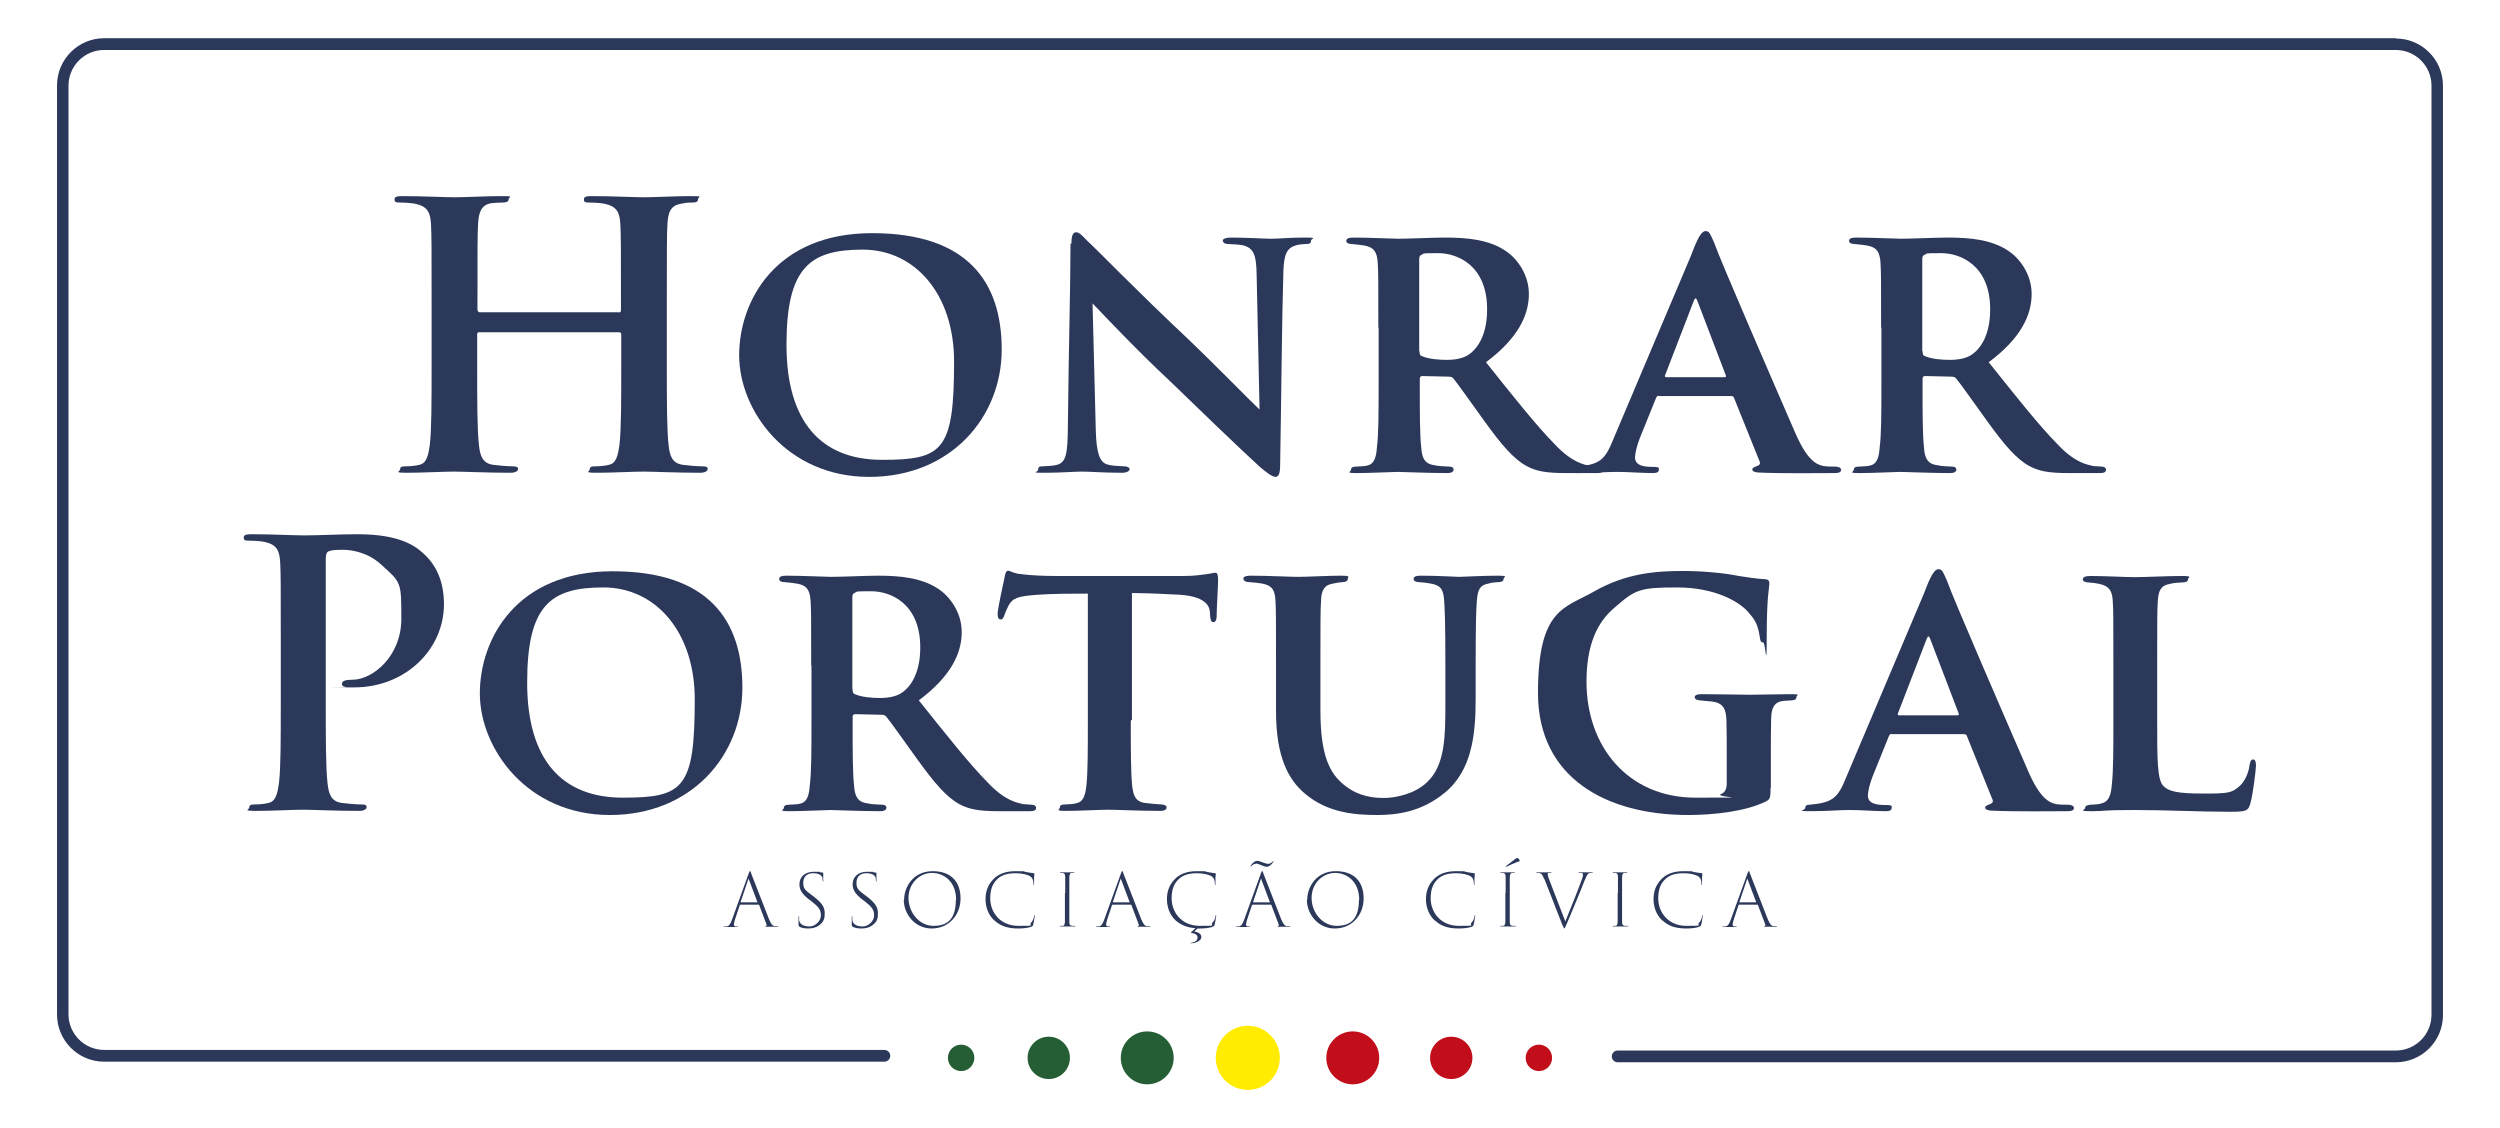 <?xml version="1.0" encoding="UTF-8"?>
<svg xmlns="http://www.w3.org/2000/svg" id="Layer_1" version="1.1" viewBox="0 0 850.3 383.7">
  <defs>
    <style>
      .st0 {
        fill: #255e35;
      }

      .st1 {
        fill: #2b385a;
      }

      .st2 {
        fill: #c10e1a;
      }

      .st3 {
        fill: #ffec00;
      }
    </style>
  </defs>
  <g>
    <g>
      <g>
        <path class="st1" d="M210.5,106.3c.4,0,.7-.2.7-.9v-2.6c0-18.9,0-22.4-.2-26.4-.2-4.2-1.2-6.2-5.4-7.1-1-.2-3.1-.4-4.9-.4s-2.1-.2-2.1-1.1.9-1.1,2.6-1.1c6.7,0,14.6.4,17.9.4s10.8-.4,15.7-.4,2.6.2,2.6,1.1-.7,1.1-2.2,1.1-2.1.1-3.6.4c-3.4.6-4.4,2.7-4.6,7.1-.2,4-.2,7.5-.2,26.4v21.9c0,11.5,0,21.3.6,26.7.4,3.5,1.1,6.2,4.9,6.7,1.7.2,4.5.5,6.4.5s2,.4,2,1-1,1.2-2.5,1.2c-8.1,0-15.9-.4-19.4-.4s-10.7.4-15.6.4-2.6-.4-2.6-1.2.5-1,2-1,3.4-.2,4.5-.5c2.5-.5,3.1-3.2,3.6-6.9.6-5.2.6-15.1.6-26.5v-11c0-.5-.4-.7-.7-.7h-47.6c-.4,0-.7.1-.7.7v11c0,11.5,0,21.3.6,26.7.4,3.5,1.1,6.2,4.9,6.7,1.7.2,4.5.5,6.4.5s2,.4,2,1-1,1.2-2.5,1.2c-8.1,0-15.9-.4-19.4-.4s-10.7.4-15.7.4-2.5-.4-2.5-1.2.5-1,2-1,3.4-.2,4.5-.5c2.5-.5,3.1-3.2,3.6-6.9.6-5.2.6-15.1.6-26.5v-21.9c0-18.9,0-22.4-.2-26.4-.2-4.2-1.2-6.2-5.4-7.1-1-.2-3.1-.4-4.9-.4s-2.1-.2-2.1-1.1.9-1.1,2.6-1.1c6.7,0,14.6.4,17.9.4s10.8-.4,15.7-.4,2.6.2,2.6,1.1-1.1,1.1-2.2,1.1-2.6.1-3.6.2c-3.4.5-4.4,2.9-4.6,7.2-.2,4-.2,7.5-.2,26.4v2.6c0,.6.4.9.7.9h47.6Z"></path>
        <path class="st1" d="M251.4,120.9c0-18.7,12.5-41.6,45.2-41.6s44.1,16.8,44.1,39.6-17.1,43.3-45.1,43.3-44.2-22.5-44.2-41.4ZM324.5,122.9c0-22.5-13-38-31.1-38s-25.9,6.2-25.9,32.4,11.8,39.1,32.5,39.1,24.5-3.1,24.5-33.5Z"></path>
        <path class="st1" d="M364.4,82.9c0-2.4.4-3.9,1.6-3.9s2.1,1.2,4,3.1c2,1.7,16.6,16.8,34.4,33.5,8.1,7.7,22,21.9,24,23.7l-1-46.1c-.1-6.4-1-8.5-4-9.6-1.6-.5-4.1-.5-5.6-.6-1.4,0-1.9-.6-1.9-1.2s1.2-1,2.7-1c5.5,0,11.1.4,13.8.4s5.9-.4,11.1-.4,2.4.2,2.4,1.1-.5,1.1-1.9,1.1c-1.1.1-2,.1-3.1.4-3.2.9-4.2,3-4.4,9-.5,15.9-.7,43.7-1.1,65.9,0,2.9-.6,3.9-1.6,3.9s-3-1.4-5.4-3.5c-7-6.4-20.3-19.2-30.6-29.2-11-10.2-23.2-23.2-26.2-26.3l1.1,43.2c.2,8.1,1.5,10.7,3.7,11.5,1.9.6,4,.6,5.9.7,1.1,0,1.9.4,1.9,1s-1,1.2-2.5,1.2c-6.5,0-10.8-.4-13.7-.4s-7.1.4-12.5.4-2.4-.1-2.4-1.1.6-1.1,1.7-1.1c1.4-.1,3.2-.1,4.7-.5,3.1-.9,3.6-3.6,3.7-12.8.2-22.4.9-48.5.9-62.4Z"></path>
        <path class="st1" d="M468.8,111.4c0-16.2,0-18.6-.2-21.9-.2-3.7-1.2-5.4-4.6-6-1.4-.2-2.9-.4-4.2-.5-1.2,0-1.9-.4-1.9-1.1s.7-1.1,2.4-1.1c5.6,0,13.2.4,15.3.4,3.4,0,12.2-.4,15.9-.4,7.5,0,14.8.7,20.4,4.4,3.5,2.2,8.1,7.6,8.1,14.8s-3.7,15.1-14.6,23.2c9.2,11.5,16.9,21.3,23.4,27.9,6,6.4,10.1,6.9,12.1,7.4,1.1.1,2,.1,2.9.2,1,0,1.5.5,1.5,1,0,.9-.7,1.2-2.1,1.2h-10.5c-7.2,0-10.3-.7-13.5-2.4-4.4-2.4-8.5-7.2-14.2-15.1-4.5-6.2-9.1-12.8-10.7-14.7-.4-.5-1-.6-1.7-.6l-8.8-.2c-.5,0-.9.2-.9.9v2.2c0,9.6,0,16.9.5,21.3.2,3.1,1,5.5,4.4,5.9,1.5.4,3.7.4,5.2.5,1,0,1.4.5,1.4,1,0,.7-.7,1.2-2.1,1.2-6.6,0-15.3-.4-16.9-.4s-9.5.4-13.8.4-2.1-.4-2.1-1.1.5-1.1,1.7-1.1c1.6-.1,3-.1,4-.4,2.1-.5,2.9-2.7,3.1-6,.6-4.4.6-12.3.6-22.2v-18.7ZM482.8,119.5c0,1,.2,1.5,1,1.7,2.2.9,5.5,1.2,8.3,1.2s5.7-.5,7.6-1.9c3.1-2.2,6.1-6.9,6.1-15.3,0-15.1-10.3-19.1-16.6-19.1s-4.6.1-5.6.5c-.6.2-.9.6-.9,1.5v31.3Z"></path>
        <path class="st1" d="M564.2,134.6c-.5,0-.7.2-1,.9l-5.5,13.6c-1,2.6-1.6,5.2-1.6,6.5,0,3.1,3.9,3.2,6.2,3.2s1.9.5,1.9,1c0,.9-.9,1.1-2,1.1-3.9,0-8.3-.4-12.2-.4s-7.5.4-13.2.4-2-.2-2-1.1.6-1.1,1.5-1.1c7.8-.7,9.6-2.2,12.5-9.5l26.4-62.4c2.2-5.9,3.5-8.2,4.9-8.2s1.6,1.1,2.9,3.9c2.1,6.1,20.6,48.6,27.5,64.5,4,9.3,7.1,11,9.7,11.5,1.1.2,3,.2,4.1.2s1.9.5,1.9,1.1-.5,1.1-2.1,1.1c-5.2,0-18.3.2-26.2-.2-1.1-.1-1.9-.4-1.9-1s.5-.7,1.1-1c1.1-.4,2-.7,1.2-2.2l-8.5-21.1c-.1-.5-.5-.7-1-.7h-24.7ZM586.5,128.3c.6,0,.6-.2.5-.6l-9.7-25.4c-.4-1-.7-1.2-1.2,0l-9.8,25.4c-.1.4,0,.6.5.6h19.8Z"></path>
        <path class="st1" d="M639.8,111.4c0-16.2,0-18.6-.2-21.9-.2-3.7-1.2-5.4-4.6-6-1.4-.2-2.9-.4-4.2-.5-1.2,0-1.9-.4-1.9-1.1s.7-1.1,2.4-1.1c5.6,0,13.2.4,15.3.4,3.4,0,12.2-.4,15.9-.4,7.5,0,14.8.7,20.4,4.4,3.5,2.2,8.1,7.6,8.1,14.8s-3.7,15.1-14.6,23.2c9.2,11.5,16.9,21.3,23.4,27.9,6,6.4,10.1,6.9,12.1,7.4,1.1.1,2,.1,2.9.2,1,0,1.5.5,1.5,1,0,.9-.7,1.2-2.1,1.2h-10.5c-7.2,0-10.3-.7-13.5-2.4-4.4-2.4-8.5-7.2-14.2-15.1-4.5-6.2-9.1-12.8-10.7-14.7-.4-.5-1-.6-1.7-.6l-8.8-.2c-.5,0-.9.2-.9.9v2.2c0,9.6,0,16.9.5,21.3.2,3.1,1,5.5,4.4,5.9,1.5.4,3.7.4,5.2.5,1,0,1.4.5,1.4,1,0,.7-.7,1.2-2.1,1.2-6.6,0-15.3-.4-16.9-.4s-9.5.4-13.8.4-2.1-.4-2.1-1.1.5-1.1,1.7-1.1c1.6-.1,3-.1,4-.4,2.1-.5,2.9-2.7,3.1-6,.6-4.4.6-12.3.6-22.2v-18.7ZM653.9,119.5c0,1,.2,1.5,1,1.7,2.2.9,5.5,1.2,8.3,1.2s5.7-.5,7.6-1.9c3.1-2.2,6.1-6.9,6.1-15.3,0-15.1-10.3-19.1-16.6-19.1s-4.6.1-5.6.5c-.6.2-.9.6-.9,1.5v31.3Z"></path>
      </g>
      <g>
        <path class="st1" d="M95.5,217.8c0-18.9,0-22.4-.2-26.4-.2-4.2-1.2-6.2-5.4-7.1-1-.2-3.1-.4-4.9-.4s-2.1-.2-2.1-1.1.9-1.1,2.7-1.1c6.6,0,14.4.4,17.9.4,5.1,0,12.3-.4,18.1-.4,15.6,0,20.6,4.7,23.4,7.5,2.7,2.7,6,7.7,6,16.3,0,15.3-13,28.3-30.6,28.3s-2,0-2.6-.1c-.6-.1-1.5-.2-1.5-1.1s.9-1.4,3.5-1.4c7,0,16.7-8,16.7-20.7s0-12.3-7-18.6c-4.5-4.1-10-4.9-12.8-4.9s-3.7.1-4.9.5c-.6.2-1,1-1,2.4v49.8c0,11.5,0,21.3.6,26.7.4,3.5,1.1,6.2,4.9,6.7,1.7.2,4.5.5,6.4.5s2,.4,2,1-1,1.2-2.4,1.2c-8.2,0-16.1-.4-19.3-.4s-10.7.4-15.7.4-2.5-.4-2.5-1.2.5-1,2-1,3.4-.2,4.5-.5c2.5-.5,3.1-3.2,3.6-6.9.6-5.2.6-15.1.6-26.5v-21.9Z"></path>
        <path class="st1" d="M163.2,235.9c0-18.7,12.5-41.6,45.2-41.6s44.1,16.8,44.1,39.6-17.1,43.3-45.1,43.3-44.2-22.5-44.2-41.4ZM236.3,237.8c0-22.5-13-38-31.1-38s-25.9,6.2-25.9,32.4,11.8,39.1,32.5,39.1,24.5-3.1,24.5-33.5Z"></path>
        <path class="st1" d="M275.9,226.4c0-16.2,0-18.6-.2-21.9-.2-3.7-1.2-5.4-4.6-6-1.4-.2-2.9-.4-4.2-.5-1.2,0-1.9-.4-1.9-1.1s.7-1.1,2.4-1.1c5.6,0,13.2.4,15.3.4,3.4,0,12.2-.4,15.9-.4,7.5,0,14.8.7,20.4,4.4,3.5,2.2,8.1,7.6,8.1,14.8s-3.7,15.1-14.6,23.2c9.2,11.5,16.9,21.3,23.4,27.9,6,6.4,10.1,6.9,12.1,7.4,1.1.1,2,.1,2.9.2,1,0,1.5.5,1.5,1,0,.9-.7,1.2-2.1,1.2h-10.5c-7.2,0-10.3-.7-13.5-2.4-4.4-2.4-8.5-7.2-14.2-15.1-4.5-6.2-9.1-12.8-10.7-14.7-.4-.5-1-.6-1.7-.6l-8.8-.2c-.5,0-.9.2-.9.9v2.2c0,9.6,0,16.9.5,21.3.2,3.1,1,5.5,4.4,5.9,1.5.4,3.7.4,5.2.5,1,0,1.4.5,1.4,1,0,.7-.7,1.2-2.1,1.2-6.6,0-15.3-.4-16.9-.4s-9.5.4-13.8.4-2.1-.4-2.1-1.1.5-1.1,1.7-1.1c1.6-.1,3-.1,4-.4,2.1-.5,2.9-2.7,3.1-6,.6-4.4.6-12.3.6-22.2v-18.7ZM290,234.5c0,1,.2,1.5,1,1.7,2.2.9,5.5,1.2,8.3,1.2s5.7-.5,7.6-1.9c3.1-2.2,6.1-6.9,6.1-15.3,0-15.1-10.3-19.1-16.6-19.1s-4.6.1-5.6.5c-.6.2-.9.6-.9,1.5v31.3Z"></path>
        <path class="st1" d="M384.6,245.1c0,9.5,0,17.8.5,22.4.4,2.9,1,5.2,4.4,5.6,1.5.2,3.7.4,5.4.5,1.2,0,1.9.5,1.9,1,0,.7-.7,1.2-2.2,1.2-7.2,0-14.8-.4-17.6-.4s-10.1.4-14.3.4-2.2-.5-2.2-1.2.5-1,1.9-1c1.5-.1,2.7-.1,3.7-.4,2.4-.5,3-2.7,3.4-5.9.5-4.5.5-12.5.5-22.3v-43.1c-4.1,0-12.3,0-17.3.4-6.4.5-8.2,1-9.7,3.7-.7,1.4-1,2.2-1.5,3.5-.2.7-.6,1.2-1.2,1.2s-1-.6-1-1.9c.1-2.2,2.1-11.1,2.4-12.5.2-1.5.6-2.2,1.2-2.2s1.9,1,4.6,1.2c3,.4,7.5.6,11.2.6h44.1c3.5,0,5.9-.4,7.5-.6,1.6-.2,2.5-.5,3.1-.5s.9.6.9,2.5-.5,9.8-.5,12.6c-.1,1.1-.4,1.7-1.1,1.7s-1-.6-1.1-2.1c0-.4-.1-.9-.1-1.4-.2-2.9-2.9-5.7-12.1-5.9-3-.2-7.6-.4-14.4-.5v43.1Z"></path>
        <path class="st1" d="M449.1,241.5c0,15.3,3,21.7,8.6,25.9,4.7,3.6,9.6,4,13.1,4s10.3-1.2,14.6-5.4c6.1-5.7,6.2-15.6,6.2-26.4v-13.2c0-15.9-.2-18.6-.4-21.9-.2-3.6-.9-5.4-4.5-6-.9-.2-2.5-.4-4-.5-1.2,0-1.9-.4-1.9-1.1s.6-1.1,2.4-1.1c5.6,0,12.6.4,13,.4,1.5,0,8.3-.4,12.8-.4s2.4.4,2.4,1.1-.6,1.1-2,1.1c-1.2.1-1.9.1-3.2.5-2.9.5-3.6,2.1-3.9,5.9-.2,3.4-.4,6.1-.4,22v11.2c0,11.8-1.1,24.4-10.6,32.1-7.6,6.2-15.6,7.5-22.8,7.5s-16.9-.6-24.7-7.3c-5.6-4.7-9.8-12.5-9.8-27.9v-15.6c0-16.2,0-18.7-.2-22.2-.2-3.4-1-5-4.4-5.7-1-.2-3-.4-4.5-.5-1.2,0-2-.5-2-1.2s.9-1,2.6-1c5.6,0,13.2.4,16.1.4s10.5-.4,14.3-.4,2.5.4,2.5,1.1-.7,1.1-1.9,1.1c-1.1.1-2,.2-3.2.5-3,.5-3.9,2.4-4,6-.2,3.4-.2,6.5-.2,21.9v15.1Z"></path>
        <path class="st1" d="M602.2,268.1c0,3.5-.2,3.7-1.6,4.5-6.9,3.4-17.7,4.6-26.4,4.6-27.7,0-51.1-12.5-51.1-41.5s9.2-28.8,19.2-34.6c10.7-6.1,20.9-6.9,29.9-6.9s16.4,1.1,19.2,1.7c2.5.4,6.4,1,9,1.1,1.2.1,1.4.7,1.4,1.5,0,1.2-.9,4.4-.9,17.8s-.4,2.2-1.2,2.2-1-.6-1.1-1.5c-.4-2.2-.7-5.2-3.4-8.1-3-4.1-11.8-9.1-24.7-9.1s-14.3.7-21.4,6.9c-5.9,5-9.5,12.6-9.5,25.2,0,21.9,14,39.4,37.1,39.4s6.2,0,8.6-1.2c1.6-.6,2-2,2-3.7v-9c0-5.1,0-8.8-.1-12.2-.1-4.1-1.1-6.1-4.9-6.6-1-.1-2.6-.2-4.2-.4-1,0-1.7-.5-1.7-1.1s.7-1,2.4-1c6,0,13.1.2,16.4.2s9.5-.2,13.6-.2,2.2.2,2.2,1-.6,1-1.5,1.1c-1.4.1-1.6.1-3,.2-3.1.4-4,2.4-4.1,6-.1,3.4-.1,7.5-.1,12.8v10.8Z"></path>
        <path class="st1" d="M643.4,249.6c-.5,0-.7.2-1,.9l-5.5,13.6c-1,2.6-1.6,5.2-1.6,6.5,0,3.1,3.9,3.2,6.2,3.2s1.9.5,1.9,1c0,.9-.9,1.1-2,1.1-3.9,0-8.3-.4-12.2-.4s-7.5.4-13.2.4-2-.2-2-1.1.6-1.1,1.5-1.1c7.8-.7,9.6-2.2,12.5-9.5l26.4-62.4c2.2-5.9,3.5-8.2,4.9-8.2s1.6,1.1,2.9,3.9c2.1,6.1,20.6,48.6,27.5,64.5,4,9.3,7.1,11,9.7,11.5,1.1.2,3,.2,4.1.2s1.9.5,1.9,1.1-.5,1.1-2.1,1.1c-5.2,0-18.3.2-26.2-.2-1.1-.1-1.9-.4-1.9-1s.5-.7,1.1-1c1.1-.4,2-.7,1.2-2.2l-8.5-21.1c-.1-.5-.5-.7-1-.7h-24.7ZM665.7,243.3c.6,0,.6-.2.5-.6l-9.7-25.4c-.4-1-.7-1.2-1.2,0l-9.8,25.4c-.1.4,0,.6.5.6h19.8Z"></path>
        <path class="st1" d="M733.7,245.1c0,13.1,0,20.4,2.2,22.3,1.7,1.7,4.5,2.5,13.2,2.5s10-.1,12.8-2.7c1.5-1.4,2.9-4.2,3.2-6.9.2-1,.4-2,1.2-2s1,.9,1,2.1-1,9.8-1.9,12.8c-.7,2.5-1.2,2.9-6.7,2.9-11.1,0-21.2-.6-32.9-.6s-9.1.4-14.2.4-2.4-.4-2.4-1.1.6-1,1.9-1.1c1.4-.1,2.6-.1,3.5-.4,2.6-.6,3.4-2.6,3.7-6.7.5-4.4.5-12.3.5-21.4v-18.7c0-16.2,0-18.7-.2-22-.2-3.5-1.1-5.1-4.5-5.9-.9-.2-2.4-.4-3.7-.5-1.2,0-2-.4-2-1.1s.9-1.1,2.6-1.1c5.2,0,12,.4,15.2.4s11.3-.4,15.6-.4,2.4.4,2.4,1.1-.6,1.1-2.1,1.1c-1.2.1-2.7.1-4.1.5-3,.5-3.9,2.2-4.1,6-.2,3.4-.2,5.7-.2,22.2v18.4Z"></path>
      </g>
    </g>
    <g>
      <path class="st1" d="M251.8,307.7c0,0-.1,0-.2.2l-1.6,4.8c-.2.6-.4,1.4-.4,1.8s.3.6.7.6h.4c.2,0,.3,0,.3.1s-.1.1-.3.1c-.6,0-1.5,0-1.8,0s-1.2,0-2.3,0-.4,0-.4-.1,0-.1.3-.1.4,0,.6,0c.9-.1,1.3-.8,1.9-2.4l5.6-15.5c.3-.7.3-.9.5-.9s.2.1.4.8c.3.8,4.4,11.3,6,15.4.8,1.9,1.2,2.4,2.1,2.5.3,0,.6,0,.8,0s.3,0,.3.1-.1.1-.4.1c-.6,0-2.3,0-3.5,0-.3,0-.5,0-.5-.1s0,0,.2-.1c.2,0,.3-.3.2-.6l-2.5-6.6c0,0,0-.1-.2-.1h-6.1ZM257.6,306.9c0,0,0,0,0-.1l-2.9-7.7c0-.2-.2-.3-.2,0l-2.6,7.7c0,0,0,.1,0,.1h5.6Z"></path>
      <path class="st1" d="M271.9,315.1c-.3-.1-.3-.3-.3-.8,0-1,0-2,0-2.4,0-.2,0-.3.1-.3s.1,0,.1.3c0,.3,0,.7,0,1.1.3,1.6,1.8,2.1,3.6,2.1s3.8-1.8,3.8-3.7-.6-2.8-3-4.7l-1.2-.9c-2.4-1.9-3.1-3.4-3.1-5,0-2.5,1.8-4.3,4.9-4.3s1.6,0,2.2.2c.3,0,.6,0,.8.1.1,0,.2,0,.2.1,0,.1,0,.8,0,2.4s0,.4-.1.4-.1,0-.1-.3c0-.4,0-1-.3-1.3-.3-.5-1.1-1.1-3-1.1s-3.3,1.1-3.3,3.2.6,2.5,3.1,4.4l.8.6c2.9,2.3,3.4,3.7,3.4,5.5s-.3,2.8-2,4.1c-1,.7-2.3,1-3.6,1s-2.3-.2-3.2-.7Z"></path>
      <path class="st1" d="M290,315.1c-.3-.1-.3-.3-.3-.8,0-1,0-2,0-2.4,0-.2,0-.3.1-.3s.1,0,.1.3c0,.3,0,.7,0,1.1.3,1.6,1.8,2.1,3.6,2.1s3.8-1.8,3.8-3.7-.6-2.8-3-4.7l-1.2-.9c-2.4-1.9-3.1-3.4-3.1-5,0-2.5,1.8-4.3,4.9-4.3s1.6,0,2.2.2c.3,0,.6,0,.8.1.1,0,.2,0,.2.1,0,.1,0,.8,0,2.4s0,.4-.1.4-.1,0-.1-.3c0-.4,0-1-.3-1.3-.3-.5-1.1-1.1-3-1.1s-3.3,1.1-3.3,3.2.6,2.5,3.1,4.4l.8.6c2.9,2.3,3.4,3.7,3.4,5.5s-.3,2.8-2,4.1c-1,.7-2.3,1-3.6,1s-2.3-.2-3.2-.7Z"></path>
      <path class="st1" d="M307.5,306.1c0-4.5,3.2-9.8,9.7-9.8s9.5,3.8,9.5,9.3-3.9,10.2-9.8,10.2-9.5-5.1-9.5-9.7ZM325.2,306.1c0-6.2-4.1-9.2-8.2-9.2s-8,3.4-8,8.5,3.8,9.5,8.5,9.5,7.6-2.2,7.6-8.9Z"></path>
      <path class="st1" d="M338.2,313.1c-2.4-2.2-3-5.2-3-7.3s.5-4.5,2.6-6.7c1.3-1.4,3.6-2.8,7.5-2.8s2.4,0,3.7.3c1,.2,1.9.3,2.6.4.1,0,.2,0,.2.2s0,.6-.1,1.4c0,.8,0,1.7,0,2,0,.3,0,.4-.1.4-.1,0-.1-.1-.1-.4,0-1.3-.4-2-.9-2.4-.9-.7-2.9-1.2-5.2-1.2-3.8,0-5.4,1.2-6.4,2.2-1.8,1.8-2.2,4.1-2.2,6.4,0,4.5,3.2,9.3,9.6,9.3s3.3-.1,4.3-1.1c.6-.6.9-1.4,1-2.2,0-.2,0-.3.2-.3s.1.1,0,.3c0,.3-.3,2.3-.5,2.9-.1.4-.2.5-.6.7-1,.4-2.9.6-4.5.6-3.8,0-6.2-1-8-2.7Z"></path>
      <path class="st1" d="M362.3,303.8c0-3.9,0-4.6,0-5.4,0-1-.2-1.4-.9-1.5-.2,0-.5,0-.7,0-.1,0-.2,0-.2-.1s0-.1.3-.1c.7,0,2,0,2.2,0s1.5,0,2.1,0,.3,0,.3.1,0,.1-.2.1c-.2,0-.3,0-.6,0-.7,0-.8.5-.9,1.4,0,.8,0,1.6,0,5.4v4.4c0,2.8,0,4.5,0,5.5,0,.8.2,1.2.9,1.3.4,0,.7,0,.9,0,.2,0,.3,0,.3.1s0,.1-.3.1c-1.1,0-2.5,0-2.6,0s-1.4,0-2.1,0-.3,0-.3-.1,0-.1.3-.1.3,0,.6,0c.6,0,.7-.5.8-1.3,0-1,0-2.6,0-5.6v-4.4Z"></path>
      <path class="st1" d="M378.4,307.7c0,0-.1,0-.2.2l-1.6,4.8c-.2.6-.4,1.4-.4,1.8s.3.6.7.6h.4c.2,0,.3,0,.3.1s-.1.1-.3.1c-.6,0-1.5,0-1.8,0s-1.2,0-2.3,0-.4,0-.4-.1,0-.1.3-.1.4,0,.6,0c.9-.1,1.3-.8,1.9-2.4l5.6-15.5c.3-.7.3-.9.5-.9s.2.1.4.8c.3.8,4.4,11.3,6,15.4.8,1.9,1.2,2.4,2.1,2.5.3,0,.6,0,.8,0s.3,0,.3.1-.1.1-.4.1c-.6,0-2.3,0-3.5,0-.3,0-.5,0-.5-.1s0,0,.2-.1c.2,0,.3-.3.2-.6l-2.5-6.6c0,0,0-.1-.2-.1h-6.1ZM384.2,306.9c0,0,0,0,0-.1l-2.9-7.7c0-.2-.2-.3-.2,0l-2.6,7.7c0,0,0,.1,0,.1h5.6Z"></path>
      <path class="st1" d="M406.6,315.7c-3-.2-5-1.2-6.7-2.6-2.4-2.2-3-5.2-3-7.3s.5-4.5,2.6-6.7c1.3-1.4,3.6-2.8,7.5-2.8s2.4,0,3.7.3c1,.2,1.9.3,2.6.4.1,0,.2,0,.2.2s0,.6-.1,1.4c0,.8,0,1.7,0,2,0,.3,0,.4-.1.4-.1,0-.1-.1-.1-.4,0-1.3-.4-2-.9-2.4-.9-.7-2.9-1.2-5.2-1.2-3.8,0-5.4,1.2-6.4,2.2-1.8,1.8-2.2,4.1-2.2,6.4,0,4.5,3.2,9.3,9.6,9.3s3.3-.1,4.3-1.1c.6-.6.9-1.4,1-2.2,0-.2,0-.3.2-.3s.1.1,0,.3c0,.3-.3,2.3-.5,2.9-.1.4-.2.5-.6.7-1,.4-2.9.6-4.5.6h-.7c-.4.4-.9.8-1.1,1,.9.2,2.4.6,2.4,1.9s-2,2.1-3.3,2.1-.3,0-.3-.1.1,0,.4-.1c1.2-.2,1.9-.8,1.9-1.7s-.6-1.3-2-1.6c-.1,0-.2,0-.2-.2s.1-.2.3-.3l1.2-1.1Z"></path>
      <path class="st1" d="M426,307.7c0,0-.1,0-.2.2l-1.6,4.8c-.2.6-.4,1.4-.4,1.8s.3.6.7.6h.4c.2,0,.3,0,.3.1s-.1.1-.3.1c-.6,0-1.5,0-1.8,0s-1.2,0-2.3,0-.4,0-.4-.1,0-.1.3-.1.4,0,.6,0c.9-.1,1.3-.8,1.9-2.4l5.6-15.5c.3-.7.3-.9.5-.9s.2.1.4.8c.3.8,4.4,11.3,6,15.4.8,1.9,1.2,2.4,2.1,2.5.3,0,.6,0,.8,0s.3,0,.3.1-.1.1-.4.1c-.6,0-2.3,0-3.5,0-.3,0-.5,0-.5-.1s0,0,.2-.1c.2,0,.3-.3.2-.6l-2.5-6.6c0,0,0-.1-.2-.1h-6.1ZM427.2,293.8c-.6,0-1,.2-1.5.7-.2.2-.2.2-.3.2s0,0,0-.3c.5-.8,1.4-1.6,2.1-1.6s1,.2,2.2.6c.6.2,1.1.4,1.5.4.7,0,1.1-.2,1.7-.8.1-.1.2-.2.2-.2,0,0,0,.1,0,.3-.4.7-1.3,1.7-2.3,1.7s-2.7-1.1-3.7-1.1ZM431.9,306.9c0,0,0,0,0-.1l-2.9-7.7c0-.2-.2-.3-.2,0l-2.6,7.7c0,0,0,.1,0,.1h5.6Z"></path>
      <path class="st1" d="M444.6,306.1c0-4.5,3.2-9.8,9.7-9.8s9.5,3.8,9.5,9.3-3.9,10.2-9.8,10.2-9.5-5.1-9.5-9.7ZM462.3,306.1c0-6.2-4.1-9.2-8.2-9.2s-8,3.4-8,8.5,3.8,9.5,8.5,9.5,7.6-2.2,7.6-8.9Z"></path>
      <path class="st1" d="M488,313.1c-2.4-2.2-3-5.2-3-7.3s.5-4.5,2.6-6.7c1.3-1.4,3.6-2.8,7.5-2.8s2.4,0,3.7.3c1,.2,1.9.3,2.6.4.1,0,.2,0,.2.2s0,.6-.1,1.4c0,.8,0,1.7,0,2,0,.3,0,.4-.1.4-.1,0-.1-.1-.1-.4,0-1.3-.4-2-.9-2.4-.9-.7-2.9-1.2-5.2-1.2-3.8,0-5.4,1.2-6.4,2.2-1.8,1.8-2.2,4.1-2.2,6.4,0,4.5,3.2,9.3,9.6,9.3s3.3-.1,4.3-1.1c.6-.6.9-1.4,1-2.2,0-.2,0-.3.2-.3s.1.1,0,.3c0,.3-.3,2.3-.5,2.9-.1.4-.2.5-.6.7-1,.4-2.9.6-4.5.6-3.8,0-6.2-1-8-2.7Z"></path>
      <path class="st1" d="M512.1,303.8c0-3.9,0-4.6,0-5.4,0-1-.2-1.4-.9-1.5-.2,0-.5,0-.7,0-.1,0-.2,0-.2-.1s0-.1.3-.1c.7,0,2,0,2.2,0s1.5,0,2.1,0,.3,0,.3.1,0,.1-.2.1c-.2,0-.3,0-.6,0-.7,0-.8.5-.9,1.4,0,.8,0,1.6,0,5.4v4.4c0,2.8,0,4.5,0,5.5,0,.8.2,1.2.9,1.3.4,0,.7,0,.9,0,.2,0,.3,0,.3.1s0,.1-.3.1c-1.1,0-2.5,0-2.6,0s-1.4,0-2.1,0-.3,0-.3-.1,0-.1.3-.1.3,0,.6,0c.6,0,.7-.5.8-1.3,0-1,0-2.6,0-5.6v-4.4ZM516.8,292.8c0,.2,0,.2,0,.2s-.5,0-.8.2c-1.1.4-2.4,1-3.4,1.5-.2,0-.3.1-.4.1s-.1,0-.1,0c0,0,0-.1.2-.3.6-.5,2.3-1.8,3-2.3.3-.2.6-.4.7-.4s.2,0,.3.1c.2.2.4.4.6.7Z"></path>
      <path class="st1" d="M525.2,299c-.6-1.5-.8-1.9-1.8-2.1-.3,0-.5,0-.7,0s-.2,0-.2-.1c0-.1.2-.1.5-.1.9,0,1.9,0,2.3,0s1.4,0,1.9,0,.5,0,.5.1,0,.1-.2.1-.4,0-.7,0c-.4,0-.4.3-.4.5,0,.3.3,1.3.6,2l5.4,14c1.5-3.6,5.2-12.9,5.8-14.8.1-.4.2-.8.2-1.1s0-.5-.6-.6c-.3,0-.5,0-.7,0s-.2,0-.2-.1,0-.1.4-.1c.9,0,1.9,0,2.2,0s1.2,0,1.9,0,.3,0,.3.1,0,.1-.3.1c-.5,0-.9,0-1.2.3-.3.2-.6.7-1.3,2.4-.7,1.8-1.4,3.6-2.7,6.7-1.5,3.7-2.6,6.2-3.4,8.1-.5,1.1-.6,1.4-.7,1.4s-.3-.3-.7-1.2l-6.1-15.6Z"></path>
      <path class="st1" d="M550.3,303.8c0-3.9,0-4.6,0-5.4,0-1-.2-1.4-.9-1.5-.2,0-.5,0-.7,0-.1,0-.2,0-.2-.1s0-.1.3-.1c.7,0,2,0,2.2,0s1.5,0,2.1,0,.3,0,.3.1,0,.1-.2.1c-.2,0-.3,0-.6,0-.7,0-.8.5-.9,1.4,0,.8,0,1.6,0,5.4v4.4c0,2.8,0,4.5,0,5.5,0,.8.2,1.2.9,1.3.4,0,.7,0,.9,0,.2,0,.3,0,.3.1s0,.1-.3.1c-1.1,0-2.5,0-2.6,0s-1.4,0-2.1,0-.3,0-.3-.1,0-.1.3-.1.3,0,.6,0c.6,0,.7-.5.8-1.3,0-1,0-2.6,0-5.6v-4.4Z"></path>
      <path class="st1" d="M565.4,313.1c-2.4-2.2-3-5.2-3-7.3s.5-4.5,2.6-6.7c1.3-1.4,3.6-2.8,7.5-2.8s2.4,0,3.7.3c1,.2,1.9.3,2.6.4.1,0,.2,0,.2.2s0,.6-.1,1.4c0,.8,0,1.7,0,2,0,.3,0,.4-.1.4-.1,0-.1-.1-.1-.4,0-1.3-.4-2-.9-2.4-.9-.7-2.9-1.2-5.2-1.2-3.8,0-5.4,1.2-6.4,2.2-1.8,1.8-2.2,4.1-2.2,6.4,0,4.5,3.2,9.3,9.6,9.3s3.3-.1,4.3-1.1c.6-.6.9-1.4,1-2.2,0-.2,0-.3.2-.3s.1.1,0,.3c0,.3-.3,2.3-.5,2.9-.1.4-.2.5-.6.7-1,.4-2.9.6-4.5.6-3.8,0-6.2-1-8-2.7Z"></path>
      <path class="st1" d="M591.5,307.7c0,0-.1,0-.2.2l-1.6,4.8c-.2.6-.4,1.4-.4,1.8s.3.6.7.6h.4c.2,0,.3,0,.3.1s-.1.1-.3.1c-.6,0-1.5,0-1.8,0s-1.2,0-2.3,0-.4,0-.4-.1,0-.1.3-.1.4,0,.6,0c.9-.1,1.3-.8,1.9-2.4l5.6-15.5c.3-.7.3-.9.5-.9s.2.1.4.8c.3.8,4.4,11.3,6,15.4.8,1.9,1.2,2.4,2.1,2.5.3,0,.6,0,.8,0s.3,0,.3.1-.1.1-.4.1c-.6,0-2.3,0-3.5,0-.3,0-.5,0-.5-.1s0,0,.2-.1c.2,0,.3-.3.2-.6l-2.5-6.6c0,0,0-.1-.2-.1h-6.1ZM597.3,306.9c0,0,0,0,0-.1l-2.9-7.7c0-.2-.2-.3-.2,0l-2.6,7.7c0,0,0,.1,0,.1h5.6Z"></path>
    </g>
  </g>
  <path class="st1" d="M814.9,13H35.4c-8.8,0-16,7.2-16,16v316.1c0,8.8,7.2,16,16,16h265.4c1.1,0,2-.9,2-2s-.9-2-2-2,0,0,0,0H35.4c-6.6,0-12.1-5.4-12.1-12.1V29.1c0-6.6,5.4-12.1,12.1-12.1h779.5c6.6,0,12.1,5.4,12.1,12.1v316.1c0,6.6-5.4,12.1-12.1,12.1h-264.7s0,0,0,0c-1.1,0-2,.9-2,2s.9,2,2,2,0,0,0,0h0s264.7,0,264.7,0c8.8,0,16-7.2,16-16V29.1c0-8.8-7.2-16-16-16Z"></path>
  <g>
    <circle class="st0" cx="356.7" cy="359.8" r="7.2"></circle>
    <circle class="st0" cx="390.2" cy="359.8" r="9"></circle>
    <circle class="st3" cx="424.4" cy="359.8" r="10.9"></circle>
    <circle class="st0" cx="326.9" cy="359.8" r="4.5"></circle>
    <circle class="st2" cx="493.6" cy="359.8" r="7.2"></circle>
    <circle class="st2" cx="460.1" cy="359.8" r="9"></circle>
    <circle class="st2" cx="523.4" cy="359.8" r="4.5"></circle>
  </g>
</svg>
